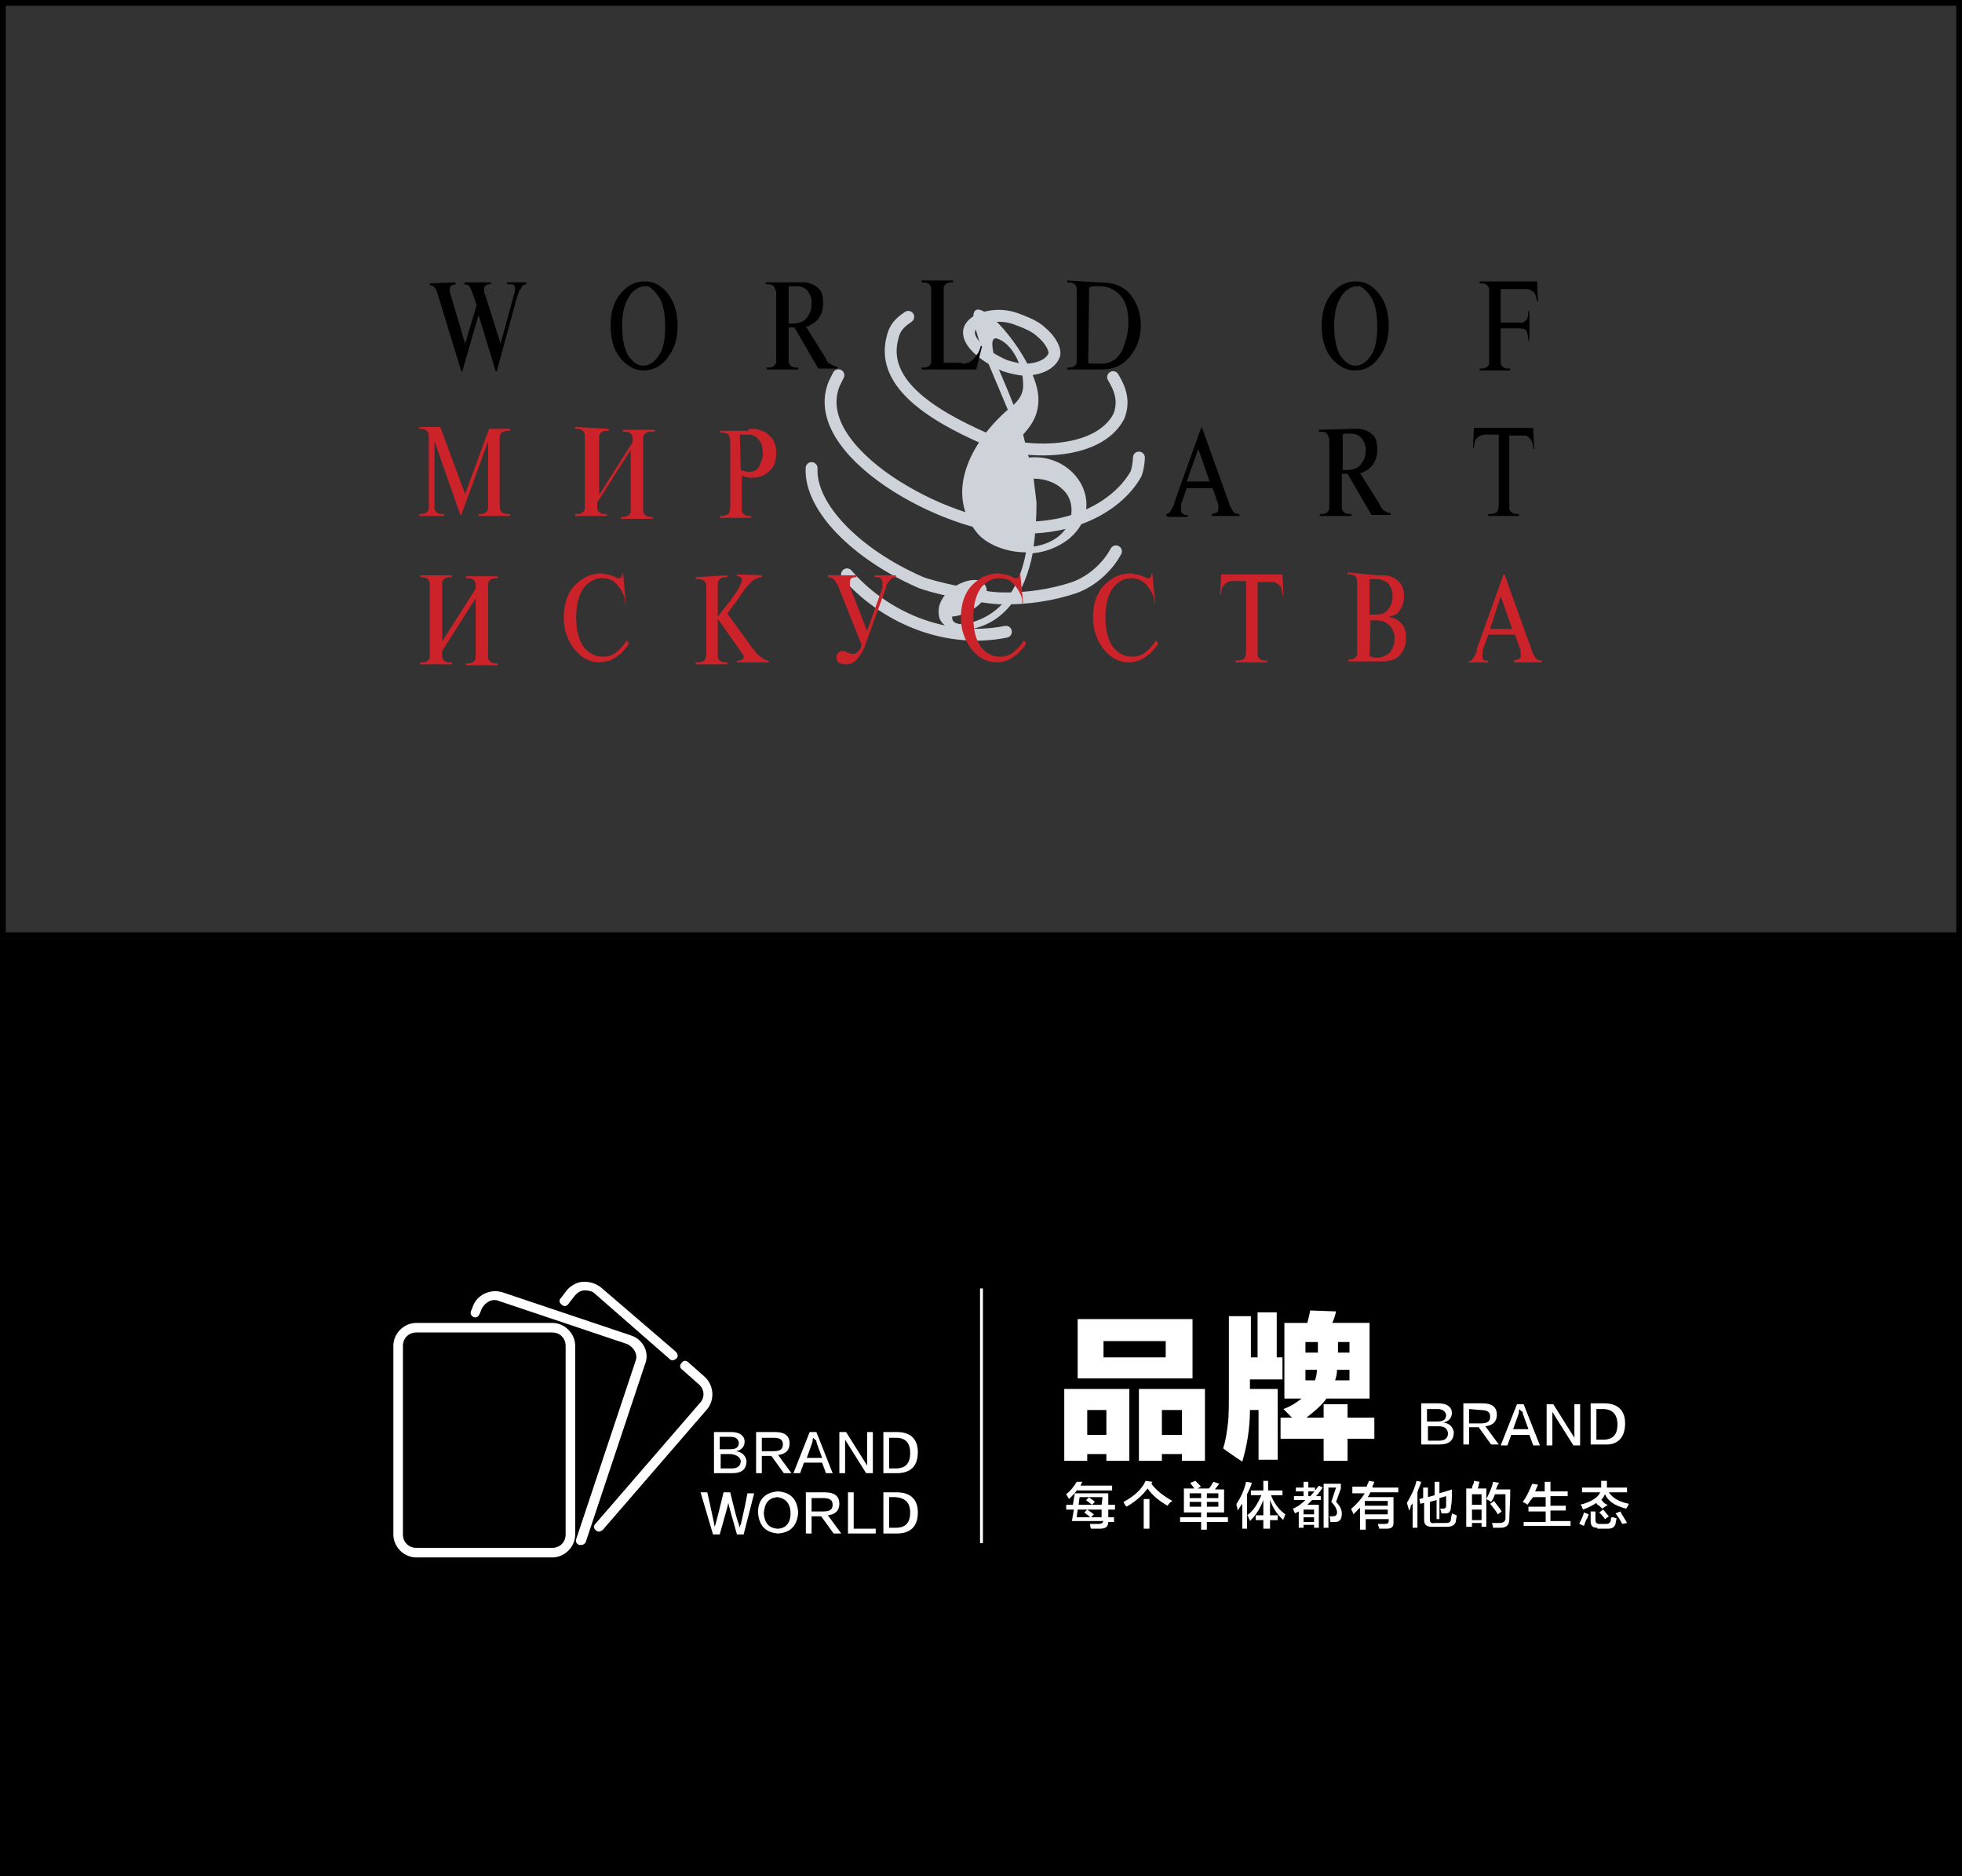 <?xml version="1.0" encoding="utf-8"?>
<!-- Generator: Adobe Illustrator 19.0.0, SVG Export Plug-In . SVG Version: 6.00 Build 0)  -->
<svg version="1.1" id="图层_1" xmlns="http://www.w3.org/2000/svg" xmlns:xlink="http://www.w3.org/1999/xlink" x="0px" y="0px"
	 width="205px" height="196px" viewBox="-147 153 205 196" style="enable-background:new -147 153 205 196;" xml:space="preserve">
<rect x="-147" y="153" width="205" height="196" fill="#333333" stroke="none"/>
<style type="text/css">
	.st0{fill:#FFFFFF;}
	.st1{fill:none;stroke:#CED2D9;stroke-width:1.242;stroke-linecap:round;stroke-linejoin:round;stroke-miterlimit:2.613;}
	.st2{fill:#CED2D9;}
	.st3{fill:#CC2229;}
</style>
<path id="XMLID_116_" d="M57.4,153h-203.8h-0.6v0.6v96.8v0.6h0.6H57.4H58v-0.6v-96.8V153H57.4z M57.4,250.4h-203.8v-96.8H57.4
	L57.4,250.4L57.4,250.4z"/>
<rect id="XMLID_109_" x="-147" y="251" width="205" height="98"/>
<g id="XMLID_180_">
	<g id="XMLID_1610_">
		<g id="XMLID_247_">
			<path id="XMLID_259_" class="st0" d="M-70.5,306.9h-1.9v-4.3h1.8c0.9,0,1.4,0.4,1.4,1c0,0.5-0.3,0.9-0.9,1l0,0
				c0.7,0.1,1,0.5,1.1,1C-69,306.5-69.5,306.9-70.5,306.9z M-70.7,303.1h-1.1v1.3h1.1c0.6,0,0.9-0.2,0.9-0.7
				C-69.9,303.3-70.1,303.1-70.7,303.1z M-70.6,304.9h-1.1v1.5h1.2c0.6,0,0.9-0.3,0.9-0.8C-69.7,305.2-70,305-70.6,304.9z"/>
			<path id="XMLID_256_" class="st0" d="M-64.3,306.9h-0.8l-1.3-1.8h-1v1.8H-68v-4.3h2c1,0,1.5,0.4,1.5,1.2c0,0.7-0.4,1.1-1.2,1.2
				L-64.3,306.9z M-67.4,303.1v1.5h1.2c0.7,0,1-0.2,1-0.7s-0.3-0.7-1-0.7h-1.2V303.1z"/>
			<path id="XMLID_253_" class="st0" d="M-61.7,302.6l1.7,4.3h-0.7l-0.4-1.1H-63l-0.4,1.1h-0.7l1.7-4.3H-61.7z M-62,303.2L-62,303.2
				c-0.1,0.1-0.1,0.2-0.1,0.4c0,0-0.2,0.6-0.6,1.7h1.6c-0.4-1.1-0.6-1.6-0.6-1.7c0,0,0,0,0-0.1C-62,303.3-62,303.2-62,303.2z"/>
			<path id="XMLID_251_" class="st0" d="M-59.4,302.6h0.8l2.2,3.5l0,0v-3.5h0.6v4.3h-0.7l-2.2-3.5v3.5h-0.6v-4.3H-59.4z"/>
			<path id="XMLID_248_" class="st0" d="M-53.3,306.9h-1.4v-4.3h1.4c1.4,0,2.2,0.7,2.2,2.1C-51.1,306.2-51.9,306.9-53.3,306.9z
				 M-53.4,303.2h-0.7v3.2h0.7c1,0,1.5-0.5,1.5-1.6C-51.9,303.7-52.4,303.2-53.4,303.2z"/>
		</g>
	</g>
	<g id="XMLID_1609_">
		<path id="XMLID_82_" class="st0" d="M-73.8,308.9h0.7c0.4,1.7,0.6,2.8,0.7,3.2c0,0,0,0.2,0.1,0.4l0,0c0-0.2,0.1-0.3,0.1-0.4
			c0.1-0.4,0.4-1.5,0.8-3.2h0.7c0.5,2.1,0.8,3.2,0.9,3.3c0,0.1,0,0.2,0.1,0.4l0,0c0-0.2,0-0.3,0.1-0.3c0-0.1,0.3-1.2,0.7-3.3h0.7
			l-1.1,4.3H-70c-0.6-2.1-0.9-3.2-0.9-3.3c0,0,0-0.1,0-0.3l0,0c0,0.1,0,0.2,0,0.3c0,0.1-0.3,1.2-0.9,3.3h-0.7L-73.8,308.9z"/>
		<path id="XMLID_84_" class="st0" d="M-65.7,308.8c1.3,0.1,2,0.8,2.1,2.2c-0.1,1.4-0.8,2.1-2.1,2.2c-1.3-0.1-2-0.8-2.1-2.2
			C-67.8,309.7-67.1,308.9-65.7,308.8z M-65.8,312.7c0.9,0,1.4-0.6,1.4-1.6s-0.5-1.6-1.4-1.7c-0.9,0.1-1.3,0.6-1.4,1.7
			C-67.1,312.1-66.7,312.6-65.8,312.7z"/>
		<path id="XMLID_87_" class="st0" d="M-59.1,313.2h-0.8l-1.3-1.8h-1v1.8h-0.6v-4.3h2c1,0,1.5,0.4,1.5,1.2c0,0.7-0.4,1.1-1.2,1.2
			L-59.1,313.2z M-62.2,309.4v1.5h1.2c0.7,0,1-0.2,1-0.7s-0.3-0.7-1-0.7h-1.2V309.4z"/>
		<path id="XMLID_90_" class="st0" d="M-55.5,313.2h-2.9v-4.3h0.6v3.8h2.3V313.2z"/>
		<path id="XMLID_92_" class="st0" d="M-53.3,313.2h-1.4v-4.3h1.4c1.4,0,2.2,0.7,2.2,2.1C-51.1,312.5-51.9,313.2-53.3,313.2z
			 M-53.4,309.4h-0.7v3.2h0.7c1,0,1.5-0.5,1.5-1.6C-51.9,310-52.4,309.5-53.4,309.4z"/>
	</g>
	<rect id="XMLID_1608_" x="-44.6" y="287.6" class="st0" width="0.3" height="26.6"/>
	<g id="XMLID_1607_">
		<path id="XMLID_35_" class="st0" d="M-35.6,310.7v-0.5h0.7l0.2-1.2h3.5c0,0.1,0,0.2,0,0.4c0,0.4,0,0.7,0,0.8h0.7v0.5h-0.7
			c0,0.3,0,0.6,0,0.8h0.6v0.5h-0.6c0,0.5-0.3,0.7-0.9,0.7H-33c-0.1-0.2-0.1-0.4-0.1-0.5c0.1,0,0.4,0,0.9,0c0.3,0,0.4-0.1,0.5-0.3
			H-35l0.2-1.2H-35.6z M-35.3,309.6c-0.1-0.2-0.2-0.3-0.3-0.5c0.5-0.4,0.8-0.8,1.1-1.3h0.6c-0.1,0.1-0.1,0.2-0.2,0.4h3.3v0.5h-3.7
			C-34.6,308.9-34.9,309.2-35.3,309.6z M-33.1,311.5l-0.1-0.1c-0.1-0.1-0.3-0.2-0.5-0.4l0.3-0.3h-1l-0.1,0.8H-33.1z M-34.2,309.4
			l-0.1,0.8h1.4c-0.1-0.1-0.3-0.2-0.5-0.4c-0.1,0-0.1-0.1-0.1-0.1l0.3-0.3H-34.2z M-31.9,311.5v-0.8h-1.5l0.7,0.5l-0.3,0.3H-31.9z
			 M-31.8,309.4h-1.5c0.2,0.1,0.5,0.3,0.7,0.5l-0.3,0.3h1L-31.8,309.4z"/>
		<path id="XMLID_44_" class="st0" d="M-25,310.3c-0.9-0.5-1.6-1.1-2.1-1.8c-0.5,0.7-1.3,1.4-2.2,1.9c0,0,0-0.1-0.1-0.1
			c-0.1-0.2-0.2-0.3-0.2-0.4c1.1-0.6,1.9-1.3,2.3-2.2l0.7,0.1c0,0.1-0.1,0.2-0.1,0.2c0.5,0.7,1.3,1.3,2.2,1.8
			C-24.7,309.9-24.9,310.1-25,310.3z M-27.5,312.7v-3.1h0.6v3.1H-27.5z"/>
		<path id="XMLID_47_" class="st0" d="M-23.3,310.9v-2.4h1.1c-0.1-0.1-0.2-0.3-0.4-0.5c0,0,0,0,0-0.1l0.5-0.2
			c0.1,0.1,0.3,0.3,0.5,0.5c0,0.1,0.1,0.1,0.1,0.1l-0.4,0.2h1.2c0.1-0.1,0.2-0.2,0.3-0.4c0.1-0.2,0.2-0.3,0.2-0.3l0.6,0.2
			c-0.1,0.1-0.2,0.3-0.4,0.5c0,0.1-0.1,0.1-0.1,0.1h1v2.4h-1.8v0.5h2.2v0.5h-2.2v0.8h-0.6V312h-2.2v-0.5h2.2V311h-1.8V310.9z
			 M-22.7,309v0.5h1.2V309H-22.7z M-22.7,309.9v0.5h1.2v-0.5H-22.7z M-19.7,309h-1.2v0.5h1.2V309z M-20.9,309.9v0.5h1.2v-0.5H-20.9z
			"/>
		<path id="XMLID_53_" class="st0" d="M-17.2,312.7v-2.6c-0.2,0.2-0.3,0.5-0.5,0.7c0-0.1,0-0.3-0.1-0.5c0-0.1,0-0.2,0-0.2
			c0.4-0.6,0.8-1.4,1-2.3l0.6,0.1c-0.1,0.4-0.3,0.8-0.5,1.2v3.6H-17.2z M-16.3,309.2v-0.5h1.3v-1h0.5v1h1.5v0.5h-1.2
			c0.3,0.8,0.8,1.5,1.5,2c0,0.1-0.1,0.1-0.1,0.3c-0.1,0.1-0.1,0.2-0.1,0.3c-0.7-0.6-1.1-1.3-1.4-2.1v1.6h0.8v0.5h-0.8v0.9H-15v-0.9
			h-0.8v-0.5h0.8v-1.6c-0.3,0.8-0.7,1.5-1.4,2.2c0-0.1-0.1-0.2-0.2-0.5c0-0.1-0.1-0.1-0.1-0.1c0.7-0.5,1.1-1.2,1.5-2.1L-16.3,309.2
			L-16.3,309.2z"/>
		<path id="XMLID_56_" class="st0" d="M-11.6,308.8v-0.4h0.8v-0.6h0.5v0.6h0.7v0.4h-0.7v0.5h0.2c0.3-0.3,0.6-0.7,0.9-1.1l0.4,0.2
			c-0.2,0.3-0.4,0.6-0.7,0.9H-9v0.4h-0.9c-0.2,0.2-0.3,0.3-0.5,0.5h1.2v2.4h-0.5v-0.3h-1.1v0.3h-0.5v-1.7l-0.4,0.2
			c0,0,0-0.1-0.1-0.2c0-0.1-0.1-0.2-0.1-0.3c0.5-0.2,0.9-0.5,1.3-0.9h-1.2v-0.4h1v-0.5H-11.6L-11.6,308.8z M-10.8,310.7v0.5h1.1
			v-0.5H-10.8z M-10.8,311.5v0.5h1.1v-0.5H-10.8z M-8.7,312.7V308h1.8v0.5l-0.5,1.4c0.4,0.4,0.6,0.8,0.6,1.2c0,0.6-0.2,0.9-0.7,0.9
			c-0.2,0-0.3,0-0.5,0c0-0.2,0-0.4-0.1-0.6c0.1,0,0.2,0,0.4,0s0.4-0.1,0.4-0.4c0-0.3-0.2-0.7-0.6-1.1l0.5-1.5h-0.8v4.2h-0.5V312.7z"
			/>
		<path id="XMLID_61_" class="st0" d="M-5.7,308.8v-0.5h1.5c0-0.1,0.1-0.2,0.1-0.3c0.1-0.1,0.1-0.2,0.1-0.3l0.6,0.1
			c0,0.1-0.1,0.1-0.1,0.3c-0.1,0.1-0.1,0.2-0.1,0.3h2.7v0.5h-2.9c0,0-0.1,0.1-0.1,0.2c-0.1,0.1-0.1,0.2-0.2,0.3h2.7v2.7
			c0,0.4-0.2,0.6-0.7,0.6c-0.2,0-0.5,0-0.8,0c0-0.1,0-0.2-0.1-0.3c0-0.1,0-0.1,0-0.2c0.2,0,0.5,0,0.7,0c0.3,0,0.4-0.1,0.4-0.3v-0.2
			h-2.4v1.1h-0.6v-2.3c-0.2,0.2-0.5,0.5-0.7,0.7c0-0.1-0.1-0.3-0.2-0.5v-0.1c0.6-0.5,1.1-1.1,1.4-1.6h-1.3V308.8z M-4.4,309.8v0.5
			H-2v-0.5H-4.4z M-4.4,310.7v0.5H-2v-0.5H-4.4z"/>
		<path id="XMLID_65_" class="st0" d="M0.2,310.8c0-0.1,0-0.2-0.1-0.4c0-0.2-0.1-0.3-0.1-0.4c0.4-0.7,0.8-1.4,1-2.3l0.5,0.1
			c-0.1,0.4-0.3,0.7-0.4,1.1v3.7H0.6V310c0,0.1-0.1,0.2-0.2,0.3C0.4,310.6,0.3,310.7,0.2,310.8z M3.1,311.7v-2l-0.7,0.2v1.8
			c0,0.3,0.1,0.5,0.5,0.4h1.2c0.3,0,0.5-0.1,0.5-0.4c0-0.2,0.1-0.4,0.1-0.6c0.2,0.1,0.3,0.1,0.5,0.2c0,0.3-0.1,0.5-0.1,0.7
			c-0.1,0.3-0.4,0.5-0.9,0.5H2.6c-0.5,0-0.8-0.2-0.8-0.7V310l-0.4,0.1l-0.1-0.5l0.4-0.1v-1.1h0.5v1l0.7-0.2v-1.4h0.5v1.2l1.3-0.4
			c0,0.9,0,1.4-0.1,1.8c0,0.5-0.2,0.7-0.5,0.7c-0.1,0-0.3,0-0.5,0c0-0.1,0-0.2-0.1-0.4c0-0.1,0-0.1,0-0.1c0.1,0,0.2,0,0.3,0
			c0.2,0,0.3-0.1,0.3-0.3c0-0.2,0-0.6,0-1l-0.7,0.2v2.2H3.1z"/>
		<path id="XMLID_68_" class="st0" d="M6.2,312.6v-4.1h0.6c0-0.2,0.1-0.4,0.2-0.6c0-0.1,0-0.1,0-0.2l0.6,0.1
			c-0.1,0.2-0.1,0.5-0.2,0.7h0.9v4H7.8v-0.4h-1v0.4H6.2V312.6z M6.8,309.1v1.1h1v-1.1H6.8z M6.8,310.7v1.1h1v-1.1H6.8z M9,312.6
			c0-0.2-0.1-0.4-0.1-0.5c0.1,0,0.2,0,0.4,0s0.3,0,0.4,0c0.4,0,0.6-0.2,0.6-0.5c0-0.2,0-0.7,0-1.4c0-0.5,0-0.9,0-1.1H9.2
			c-0.1,0.3-0.2,0.5-0.4,0.8c0,0-0.1,0-0.1-0.1c-0.1,0-0.2-0.1-0.4-0.2c0.3-0.6,0.6-1.2,0.7-1.8l0.6,0.1c0,0.1,0,0.1-0.1,0.2
			c-0.1,0.2-0.1,0.3-0.2,0.5h1.5c0,1.5-0.1,2.5-0.1,3.1s-0.3,0.9-0.9,0.9C9.7,312.6,9.4,312.6,9,312.6z M9.5,311.2
			c-0.2-0.4-0.5-0.7-0.8-1.1l0.4-0.3c0.2,0.3,0.5,0.6,0.8,1.1L9.5,311.2z"/>
		<path id="XMLID_74_" class="st0" d="M12.6,310.2c-0.1-0.1-0.3-0.2-0.5-0.3c0.4-0.5,0.7-1.2,1-1.9l0.6,0.1
			c-0.1,0.2-0.2,0.5-0.3,0.7h1v-1H15v1h1.8v0.5H15v1h1.6v0.5H15v1.1h2.1v0.5h-4.9V312h2.3v-1.1h-1.8v-0.5h1.8v-1h-1.3
			C13,309.6,12.8,309.9,12.6,310.2z"/>
		<path id="XMLID_76_" class="st0" d="M20.4,310.6c-0.1-0.1-0.2-0.2-0.3-0.3c-0.2-0.1-0.3-0.2-0.3-0.3c-0.3,0.2-0.8,0.5-1.4,0.7
			c0-0.1-0.1-0.1-0.1-0.3c-0.1-0.1-0.1-0.2-0.2-0.2c1.2-0.3,1.9-0.8,2.1-1.3h-1.9v-0.5h2c0-0.2,0-0.4,0-0.7h0.6c0,0.3,0,0.5,0,0.7
			H23v0.5h-1.9c0.4,0.6,1.1,1,2.1,1.2c-0.1,0.2-0.2,0.4-0.3,0.5c-1.2-0.3-1.9-0.8-2.2-1.5c-0.1,0.2-0.2,0.4-0.4,0.6
			c0.1,0,0.1,0.1,0.2,0.2c0.2,0.2,0.4,0.3,0.5,0.3L20.4,310.6z M18.5,312.4C18.4,312.3,18.4,312.3,18.5,312.4
			c-0.3-0.1-0.4-0.2-0.5-0.2c0.2-0.4,0.4-0.8,0.5-1.2l0.5,0.2c0,0.1-0.1,0.1-0.1,0.3C18.7,311.8,18.6,312.1,18.5,312.4z M19.9,312.6
			c-0.5,0-0.7-0.2-0.7-0.7v-1h0.5v0.9c0,0.2,0.1,0.4,0.4,0.4h0.7c0.3,0,0.4-0.1,0.5-0.3c0-0.2,0-0.3,0.1-0.4h0.1
			c0.1,0,0.3,0.1,0.4,0.1c0,0.2-0.1,0.4-0.1,0.6c-0.1,0.3-0.3,0.5-0.8,0.5h-1.1V312.6z M20.7,311.7c-0.2-0.3-0.4-0.5-0.6-0.7
			l0.4-0.3c0.2,0.2,0.4,0.5,0.6,0.7L20.7,311.7z M22.5,312.2c-0.2-0.4-0.4-0.7-0.7-1.1l0.5-0.2c0.2,0.4,0.5,0.8,0.7,1.2L22.5,312.2z
			"/>
	</g>
	<g id="XMLID_1606_">
		<path id="XMLID_20_" class="st0" d="M3.4,303.9H1.5v-4.3h1.8c0.9,0,1.4,0.4,1.4,1c0,0.5-0.3,0.9-0.9,1l0,0c0.7,0.1,1,0.5,1.1,1
			C4.9,303.5,4.4,303.9,3.4,303.9z M3.2,300.2H2.1v1.3h1.1c0.6,0,0.9-0.2,0.9-0.7C4,300.4,3.7,300.2,3.2,300.2z M3.3,302H2.2v1.5
			h1.2c0.6,0,0.9-0.3,0.9-0.8C4.2,302.2,3.9,302,3.3,302z"/>
		<path id="XMLID_24_" class="st0" d="M9.6,303.9H8.8l-1.3-1.8h-1v1.8H5.9v-4.3h2c1,0,1.5,0.4,1.5,1.2c0,0.7-0.4,1.1-1.2,1.2
			L9.6,303.9z M6.5,300.2v1.5h1.2c0.7,0,1-0.2,1-0.7s-0.3-0.7-1-0.7L6.5,300.2L6.5,300.2z"/>
		<path id="XMLID_27_" class="st0" d="M12.2,299.7l1.7,4.3h-0.7l-0.4-1.1h-1.9l-0.4,1.1H9.8l1.7-4.3H12.2z M11.8,300.2L11.8,300.2
			c-0.1,0.1-0.1,0.2-0.1,0.4c0,0-0.2,0.6-0.6,1.7h1.6c-0.4-1.1-0.6-1.6-0.6-1.7c0,0,0,0,0-0.1C11.9,300.4,11.8,300.3,11.8,300.2z"/>
		<path id="XMLID_30_" class="st0" d="M14.5,299.7h0.8l2.2,3.5l0,0v-3.5h0.6v4.3h-0.7l-2.2-3.5v3.5h-0.6v-4.3H14.5z"/>
		<path id="XMLID_32_" class="st0" d="M20.6,303.9h-1.4v-4.3h1.4c1.4,0,2.2,0.7,2.2,2.1C22.8,303.2,22,304,20.6,303.9z M20.5,300.2
			h-0.7v3.2h0.7c1,0,1.5-0.5,1.5-1.6C22,300.8,21.5,300.2,20.5,300.2z"/>
	</g>
	<g id="XMLID_1605_">
		<path id="XMLID_2_" class="st0" d="M-35.8,305.6v-7.5h6.8v7.5h-2.4v-0.7h-2v0.7H-35.8z M-34.4,290.8h12v6.2h-12V290.8z
			 M-33.4,300.3v2.6h2v-2.6H-33.4z M-31.7,294.8h6.5v-1.7h-6.5V294.8z M-28,305.6v-7.5h6.9v7.5h-2.4v-0.7h-2.1v0.7H-28z
			 M-25.6,300.3v2.6h2.1v-2.6H-25.6z"/>
		<path id="XMLID_9_" class="st0" d="M-13.1,297.1h-3.3v1h2.9v7.4h-2v-5.2h-0.9c0,1.9-0.3,3.7-0.8,5.4c-0.1-0.1-0.3-0.2-0.6-0.4
			c-0.4-0.3-0.9-0.6-1.4-1c0.3-0.9,0.4-1.8,0.5-2.6c0.1-0.7,0.1-2,0.1-3.7v-7.5h2.3v4.3h0.7v-4.7h2v4.7h0.6v2.3H-13.1z M-13.2,303.3
			v-2.2h1.2c-0.3-0.3-0.5-0.5-0.9-0.9c0.8-0.3,1.4-0.7,1.9-1.1h-1.8v-7.9h2.4c0.1-0.4,0.2-0.8,0.3-1.3l2.7,0.1
			c-0.1,0.4-0.2,0.8-0.4,1.2h3.9v7.9h-4.5c-0.5,0.7-1.2,1.3-2.1,2h1.8v-1.4h2.5v1.4h2.8v2.2h-2.8v2.3h-2.5v-2.3H-13.2z M-10.6,293.2
			v1.1h1.3v-1.1H-10.6z M-9.6,297.2c0.1-0.3,0.2-0.7,0.2-1.1h-1.2v1.1H-9.6z M-6,297.2v-1.1h-1.3c0,0.4-0.1,0.8-0.2,1.1H-6z
			 M-6,293.2h-1.2v1.1H-6V293.2z"/>
	</g>
	<g id="XMLID_1823_">
		<g id="XMLID_1765_">
			<g id="XMLID_1766_">
				<path id="XMLID_1708_" class="st0" d="M-73.4,296.8l-1.7-1.5c-0.2-0.2-0.5-0.2-0.7,0.1c-0.2,0.2-0.2,0.5,0.1,0.7l1.7,1.5
					c0.6,0.5,0.7,1.4,0.1,2l-10.9,12.6c-0.2,0.2-0.2,0.5,0.1,0.7c0.1,0.1,0.2,0.1,0.3,0.1c0.1,0,0.3-0.1,0.4-0.2l10.9-12.6
					C-72.3,299.2-72.4,297.7-73.4,296.8z"/>
			</g>
		</g>
		<g id="XMLID_1762_">
			<g id="XMLID_1763_">
				<path id="XMLID_1707_" class="st0" d="M-76.4,294.2l-7.8-6.7c-0.5-0.4-1.1-0.6-1.8-0.6c-0.6,0-1.2,0.3-1.7,0.8l-0.7,0.9
					c-0.2,0.2-0.2,0.5,0.1,0.7c0.2,0.2,0.5,0.2,0.7-0.1l0.7-0.9c0.3-0.3,0.6-0.5,1-0.5s0.8,0.1,1,0.3l7.9,6.9
					c0.1,0.1,0.2,0.1,0.3,0.1c0.1,0,0.3-0.1,0.4-0.2C-76.1,294.7-76.2,294.4-76.4,294.2z"/>
			</g>
		</g>
		<g id="XMLID_1759_">
			<g id="XMLID_1760_">
				<path id="XMLID_1706_" class="st0" d="M-81.1,292.5l-13.4-4.5c-1.3-0.4-2.7,0.3-3.1,1.5l-0.2,0.5c-0.1,0.3,0.1,0.5,0.3,0.6
					c0.3,0.1,0.5-0.1,0.6-0.3l0.2-0.5c0.3-0.7,1.1-1.2,1.8-0.9l13.4,4.5c0.7,0.3,1.2,1.1,0.9,1.8l-6.2,18.6
					c-0.1,0.3,0.1,0.5,0.3,0.6c0.1,0,0.1,0,0.2,0c0.2,0,0.4-0.1,0.5-0.3l6.2-18.6C-79.1,294.3-79.8,292.9-81.1,292.5z"/>
			</g>
		</g>
		<g id="XMLID_1754_">
			<g id="XMLID_1755_">
				<path id="XMLID_1756_" class="st0" d="M-89.3,291.2h-14.2c-1.3,0-2.4,1.1-2.4,2.4v19.7c0,1.3,1.1,2.4,2.4,2.4h14.2
					c1.3,0,2.4-1.1,2.4-2.4v-19.7C-86.9,292.3-88,291.2-89.3,291.2z M-87.9,313.3c0,0.8-0.6,1.4-1.4,1.4h-14.2
					c-0.8,0-1.4-0.6-1.4-1.4v-19.7c0-0.8,0.6-1.4,1.4-1.4h14.2c0.8,0,1.4,0.6,1.4,1.4L-87.9,313.3L-87.9,313.3z"/>
			</g>
		</g>
	</g>
</g>
<g id="XMLID_1_">
</g>
<g id="XMLID_12_">
</g>
<g id="XMLID_15_">
</g>
<g id="XMLID_111_">
</g>
<g id="XMLID_112_">
</g>
<g id="XMLID_113_">
</g>
<g>
	<path class="st1" d="M-40.3,191.6c1.7,0.1,3-0.5,3.4-1.4c0.3-0.5-0.3-1.7-1.3-2.5c-0.6-0.6-1.6-1-2.4-1.3c-2.1-0.9-4.7-0.2-5.1,1
		c-0.4,1.2,1.4,2.8,3.7,3.8C-41.7,191.3-41,191.5-40.3,191.6z M-52.1,186.1c-0.4,0.3-1.3,0.8-1.6,2c-1.4,4.7,3.6,8.1,9.8,10.8
		c3.8,1.6,11.6,1.8,13.8-2.4c0.6-1.5,0.2-2.8-0.6-4.1 M-59.4,192.2c-0.1,0.2-0.4,0.8-0.4,0.8c-3.1,7.2,11.9,15.2,19,15.1
		c6.2,0.3,10.7-2.4,12.5-5.6c0.1-0.2,0.3-1.1,0.3-1.7 M-62.2,201.9c-0.2,4.1,4.7,9,11.3,11.9c1.1,0.5,6,1.6,8.3,1.7
		c3,0.1,5.7-0.4,7.8-1.1c2-0.7,3.6-2.3,4.4-3.8 M-58.5,213c3.7,4.3,10.1,7.3,16.6,6"/>
	<path class="st2" d="M-41.1,195.3c-0.6-1.6-1.3-3.1-1.9-4.6c-0.7-2.6-0.1-2.5,0.5-2.2c1.1,0.5,2.5,2.5,2.4,5
		C-40.2,194.4-40.7,194.9-41.1,195.3L-41.1,195.3z M-39,210.1c0.2-1.5,0.3-3,0.3-4.6c-0.1-0.8-0.2-1.7-0.3-2.5c1.3,0,2.4,0.5,3,1.1
		C-34.3,205.5-34.6,209.4-39,210.1z M-39.8,210.1c0.2-1.4,0.3-3,0.2-4.7c-0.1-0.8-0.2-1.6-0.3-2.4c-1.7,0.3-2.2,1.3-2,2.5
		c0,0,0.2,0.5,0.8,0.9c0.1,0,0.1,0.4-0.1,0.4c-0.9,0-1.6-0.8-1.6-0.8c-1.1-1.7,0-4.1,2.4-5c-0.2-0.7-0.4-1.4-0.5-2.1
		c-3.1,2.1-5.1,6.3-3.1,9.5C-43.4,209-42.3,210.1-39.8,210.1L-39.8,210.1z M-46,218.8c3.9-0.5,6.1-3.8,6.9-8c2-0.2,3.3-1.1,3.9-1.6
		c3.9-3.4,0.6-8.9-4.3-8.4c-0.2-0.8-0.4-1.6-0.6-2.4c0.8-0.9,1.6-1.9,1.6-3.7c0-4.1-6.8-11.8-6.8-8.6c0,0.2,0.4,2.5,1.5,4.7
		c0.7,1.7,1.4,3.3,2.1,5c-3.9,3.4-6.7,8.8-3.1,13c0.9,1,2.8,1.9,5,1.9c-0.7,3.8-2.6,6.6-6,7.4c-0.2,0-0.5,0.1-0.7,0.1
		c-0.7,0-1.1-0.3-1-0.8c1.1,0,3.6-1.2,3.6-2.7c0-0.6-0.5-1-1-1.1c-1.7-0.2-4.7,1.7-3.9,4.1c0.4,0.7,0.9,1,1.7,1.1
		C-46.8,218.8-46.4,218.8-46,218.8L-46,218.8z"/>
	<path class="st3" d="M-98.4,204.6l2.5-6.8h2.2v0.2h-0.2c-0.3,0-0.5,0.1-0.7,0.2c-0.1,0.1-0.2,0.4-0.2,0.7v6.9
		c0,0.3,0.1,0.6,0.2,0.7c0.1,0.1,0.4,0.2,0.7,0.2h0.2v0.2H-97v-0.2h0.2c0.3,0,0.5-0.1,0.6-0.2c0.1-0.1,0.2-0.3,0.2-0.4
		c0-0.1,0-0.1,0-0.2c0-0.1,0-0.1,0-0.2v-6.6l-2.8,7.7h-0.1l-2.7-7.7v6.6c0,0,0,0.1,0,0.2c0,0.1,0,0.1,0,0.2c0,0.1,0.1,0.3,0.2,0.4
		c0.1,0.1,0.3,0.2,0.6,0.2h0.2v0.2h-2.6v-0.2h0.2c0.3,0,0.5-0.1,0.6-0.2c0.1-0.1,0.2-0.2,0.2-0.4c0-0.1,0-0.1,0-0.2s0-0.1,0-0.2
		v-6.9c0,0,0-0.1,0-0.2c0-0.1,0-0.1,0-0.2c0-0.1-0.1-0.3-0.2-0.4c-0.1-0.1-0.3-0.2-0.6-0.2h-0.2v-0.2h2.2L-98.4,204.6L-98.4,204.6z
		 M-83.4,197.8v0.2h-0.2c-0.3,0-0.5,0.1-0.6,0.2c-0.1,0.1-0.2,0.2-0.2,0.4c0,0.1,0,0.1,0,0.2c0,0.1,0,0.1,0,0.2v5.7l3.5-5.5v-0.1
		c0,0,0-0.1,0-0.2c0-0.1,0-0.1,0-0.2c0-0.1-0.1-0.3-0.2-0.4c-0.1-0.1-0.3-0.2-0.6-0.2h-0.2v-0.2h3.3v0.2H-79c-0.3,0-0.5,0.1-0.6,0.2
		c-0.1,0.1-0.2,0.2-0.2,0.4c0,0.1,0,0.1,0,0.2c0,0.1,0,0.1,0,0.2v6.9c0,0,0,0.1,0,0.2c0,0.1,0,0.1,0,0.2c0,0.1,0.1,0.3,0.2,0.4
		c0.1,0.1,0.3,0.2,0.6,0.2h0.2v0.2h-3.3v-0.2h0.2c0.3,0,0.5-0.1,0.6-0.2c0.1-0.1,0.2-0.2,0.2-0.4c0-0.1,0-0.1,0-0.2
		c0-0.1,0-0.1,0-0.2V200l-3.5,5.5v0.2c0,0,0,0.1,0,0.2c0,0.1,0,0.1,0,0.2c0,0.1,0.1,0.3,0.2,0.4c0.1,0.1,0.3,0.2,0.6,0.2h0.2v0.2
		h-3.3v-0.2h0.2c0.3,0,0.5-0.1,0.6-0.2c0.1-0.1,0.2-0.2,0.2-0.4c0-0.1,0-0.1,0-0.2c0-0.1,0-0.1,0-0.2v-6.9c0,0,0-0.1,0-0.2
		c0-0.1,0-0.1,0-0.2c0-0.1-0.1-0.3-0.2-0.4c-0.1-0.1-0.3-0.2-0.6-0.2h-0.2v-0.2L-83.4,197.8L-83.4,197.8L-83.4,197.8z M-68.8,197.8
		L-68.8,197.8c0.2,0,0.3,0,0.6,0c0.3,0,0.5,0.1,0.8,0.2c0.4,0.1,0.7,0.4,1,0.7c0.3,0.3,0.5,0.9,0.5,1.6c0,0.8-0.2,1.5-0.7,1.9
		c-0.5,0.5-1.1,0.7-1.8,0.7c-0.1,0-0.2,0-0.4,0c-0.2-0.1-0.5-0.1-0.7-0.2v3.2c0,0,0,0.1,0,0.2c0,0.1,0,0.1,0,0.2
		c0,0.1,0.1,0.3,0.2,0.4c0.1,0.1,0.3,0.2,0.6,0.2h0.2v0.2h-3.3v-0.2h0.2c0.3,0,0.5-0.1,0.7-0.2c0.1-0.1,0.2-0.4,0.2-0.7v-6.9
		c0-0.3-0.1-0.6-0.2-0.7c-0.1-0.1-0.4-0.2-0.7-0.2h-0.2v-0.2H-68.8L-68.8,197.8z M-69.6,202.1c0.1,0,0.2,0.1,0.3,0.1
		c0.1,0,0.2,0,0.3,0.1c0,0,0.1,0,0.1,0c0,0,0.1,0,0.1,0c0.4,0,0.7-0.1,0.9-0.3c0.2-0.2,0.3-0.4,0.4-0.7c0.1-0.2,0.1-0.4,0.2-0.6
		c0-0.2,0-0.3,0-0.3c0-0.6-0.1-1-0.3-1.3s-0.4-0.5-0.7-0.6c-0.1-0.1-0.3-0.1-0.4-0.1c-0.1,0-0.2,0-0.3,0h-0.3l-0.2,0
		c-0.1,0-0.1,0-0.2,0L-69.6,202.1L-69.6,202.1L-69.6,202.1z M-99.8,213.1v0.2h-0.2c-0.3,0-0.5,0.1-0.6,0.2c-0.1,0.1-0.2,0.2-0.2,0.4
		c0,0.1,0,0.1,0,0.2c0,0.1,0,0.1,0,0.2v5.7l3.5-5.5v-0.1c0,0,0-0.1,0-0.2c0-0.1,0-0.1,0-0.2c0-0.1-0.1-0.3-0.2-0.4
		c-0.1-0.1-0.3-0.2-0.6-0.2h-0.2v-0.2h3.3v0.2h-0.2c-0.3,0-0.5,0.1-0.6,0.2c-0.1,0.1-0.2,0.2-0.2,0.4c0,0.1,0,0.1,0,0.2
		c0,0.1,0,0.1,0,0.2v6.9c0,0,0,0.1,0,0.2c0,0.1,0,0.1,0,0.2c0,0.1,0.1,0.3,0.2,0.4c0.1,0.1,0.3,0.2,0.6,0.2h0.2v0.2h-3.3v-0.2h0.2
		c0.3,0,0.5-0.1,0.6-0.2c0.1-0.1,0.2-0.2,0.2-0.4c0-0.1,0-0.1,0-0.2c0-0.1,0-0.1,0-0.2v-5.8l-3.5,5.5v0.2c0,0,0,0.1,0,0.2
		c0,0.1,0,0.1,0,0.2c0,0.1,0.1,0.3,0.2,0.4s0.3,0.2,0.6,0.2h0.2v0.2h-3.3v-0.2h0.2c0.3,0,0.5-0.1,0.6-0.2c0.1-0.1,0.2-0.2,0.2-0.4
		c0-0.1,0-0.1,0-0.2c0-0.1,0-0.1,0-0.2v-6.9c0,0,0-0.1,0-0.2c0-0.1,0-0.1,0-0.2c0-0.1-0.1-0.3-0.2-0.4c-0.1-0.1-0.3-0.2-0.6-0.2
		h-0.2v-0.2H-99.8L-99.8,213.1z M-81.6,216l-0.1,0c0-0.1,0-0.1,0-0.2c0-0.1,0-0.1,0-0.2c-0.1-0.5-0.4-1-0.8-1.5s-0.9-0.7-1.6-0.7
		c-0.7,0-1.3,0.3-1.9,1c-0.5,0.7-0.8,1.7-0.8,3.1c0,1.4,0.3,2.4,0.8,3.1c0.6,0.7,1.2,1,2,1c0.4,0,0.9-0.1,1.3-0.4
		c0.4-0.3,0.8-0.7,1.2-1.3l0.2,0.3c-0.1,0.3-0.3,0.5-0.5,0.7c-0.2,0.2-0.3,0.4-0.5,0.5c-0.4,0.3-0.7,0.5-1,0.6
		c-0.3,0.1-0.6,0.1-1,0.2c-1.1,0-2-0.5-2.7-1.4c-0.7-0.9-1.1-2-1.1-3.3c0-1.4,0.4-2.6,1.2-3.4c0.8-0.8,1.7-1.2,2.7-1.2
		c0,0,0.2,0,0.5,0.1c0.3,0,0.6,0.1,1,0.3c0,0,0,0,0,0l0,0c0,0,0,0,0,0c0,0,0,0,0,0c0,0,0,0,0,0c0,0,0,0,0,0c0.1,0,0.1,0,0.2,0.1
		c0.1,0,0.1,0,0.2,0c0.1,0,0.2,0,0.2-0.1c0.1-0.1,0.1-0.2,0.1-0.4h0.1L-81.6,216L-81.6,216z M-71,213.1v0.2h-0.2
		c-0.3,0-0.5,0.1-0.6,0.2c-0.1,0.1-0.2,0.3-0.2,0.4c0,0.1,0,0.1,0,0.2c0,0.1,0,0.1,0,0.2v6.9c0,0,0,0.1,0,0.2c0,0.1,0,0.1,0,0.2
		c0,0.1,0.1,0.3,0.2,0.4c0.1,0.1,0.3,0.2,0.6,0.2h0.2v0.2h-3.3v-0.2h0.2c0.3,0,0.5-0.1,0.7-0.2c0.1-0.1,0.2-0.4,0.2-0.7v-6.9
		c0-0.3-0.1-0.6-0.2-0.7c-0.1-0.1-0.4-0.2-0.7-0.2h-0.2v-0.2L-71,213.1L-71,213.1L-71,213.1z M-67.4,213.1v0.2
		c-0.2,0-0.5,0.1-0.7,0.2c-0.2,0.1-0.4,0.3-0.6,0.5c-0.3,0.3-0.5,0.6-0.8,1c-0.3,0.5-0.6,0.9-1,1.4l-0.5,0.7l2.4,3.3
		c0.2,0.3,0.5,0.6,0.6,0.8c0.2,0.2,0.4,0.4,0.6,0.5c0.2,0.2,0.5,0.3,0.7,0.3v0.2h-3.3v-0.2c0,0,0,0,0.1,0c0,0,0,0,0.1,0h0
		c0.1,0,0.2,0,0.3-0.1c0.1,0,0.2-0.1,0.2-0.3c0-0.1,0-0.2-0.1-0.2c0-0.1-0.1-0.1-0.1-0.2c0,0,0,0,0,0c0,0,0,0,0,0c0,0,0,0,0,0
		c0,0,0,0,0,0l-2.6-3.7c0.1-0.1,0.3-0.3,0.5-0.6c0.2-0.3,0.5-0.6,0.7-0.9l0.2-0.2c0.1-0.1,0.1-0.1,0.1-0.2c0.3-0.4,0.6-0.8,0.8-1.2
		c0.2-0.4,0.3-0.6,0.3-0.8c0-0.1,0-0.2-0.1-0.3c-0.1,0-0.2-0.1-0.2-0.1c0,0-0.1,0-0.1,0h-0.1v-0.2L-67.4,213.1L-67.4,213.1
		L-67.4,213.1z M-54.8,214.4L-54.8,214.4c0-0.1,0-0.1,0-0.1c0,0,0-0.1,0-0.1c0,0,0-0.1,0-0.1c0-0.1,0-0.2,0-0.3
		c0-0.1-0.1-0.3-0.2-0.4c-0.1-0.1-0.3-0.1-0.5-0.1h-0.1v-0.2h2.2v0.2c-0.2,0-0.4,0.1-0.5,0.2c-0.1,0.1-0.3,0.3-0.4,0.5
		c-0.1,0.1-0.1,0.2-0.1,0.3l-0.1,0.3l-2.1,5.8c0,0.1-0.1,0.2-0.1,0.3c-0.1,0.1-0.1,0.2-0.2,0.4c-0.2,0.3-0.4,0.6-0.7,0.9
		c-0.3,0.3-0.6,0.4-1.1,0.4c-0.3,0-0.5-0.1-0.7-0.2c-0.1-0.1-0.2-0.3-0.2-0.4c0,0,0-0.1,0-0.1c0,0,0-0.1,0-0.1
		c0-0.2,0.1-0.3,0.2-0.4c0.1-0.1,0.2-0.2,0.4-0.2c0.1,0,0.1,0,0.2,0c0.1,0,0.1,0,0.2,0.1c0.1,0,0.1,0.1,0.2,0.1c0,0,0,0,0.1,0
		c0,0,0,0,0,0c0.1,0,0.1,0.1,0.2,0.1c0.1,0,0.1,0,0.2,0c0.1,0,0.1,0,0.2,0c0.1,0,0.1,0,0.2-0.1c0.1-0.1,0.2-0.2,0.3-0.3
		c0.1-0.1,0.2-0.3,0.2-0.6l-2.4-6c0,0,0,0,0,0l0,0c-0.1-0.3-0.3-0.5-0.4-0.7c-0.2-0.2-0.4-0.3-0.7-0.3v-0.2h3v0.2
		c-0.2,0-0.3,0-0.5,0.1c-0.1,0-0.2,0.2-0.2,0.4c0,0.1,0,0.2,0,0.3l0,0.1c0,0,0,0.1,0,0.1l1.8,4.6L-54.8,214.4L-54.8,214.4z
		 M-40.1,216l-0.1,0c0-0.1,0-0.1,0-0.2c0-0.1,0-0.1,0-0.2c-0.1-0.5-0.4-1-0.8-1.5s-0.9-0.7-1.6-0.7c-0.7,0-1.3,0.3-1.9,1
		c-0.5,0.7-0.8,1.7-0.8,3.1c0,1.4,0.3,2.4,0.8,3.1c0.6,0.7,1.2,1,2,1c0.4,0,0.9-0.1,1.3-0.4c0.4-0.3,0.8-0.7,1.2-1.3l0.2,0.3
		c-0.1,0.3-0.3,0.5-0.5,0.7c-0.2,0.2-0.3,0.4-0.5,0.5c-0.4,0.3-0.7,0.5-1,0.6c-0.3,0.1-0.7,0.2-1,0.2c-1.1,0-2-0.5-2.7-1.4
		c-0.7-0.9-1.1-2-1.1-3.3c0-1.4,0.4-2.6,1.2-3.4c0.8-0.8,1.7-1.2,2.7-1.2c0,0,0.2,0,0.5,0.1c0.3,0,0.6,0.1,1,0.3c0,0,0,0,0,0l0,0
		c0,0,0,0,0,0c0,0,0,0,0,0c0,0,0,0,0,0c0,0,0,0,0,0c0.1,0,0.1,0,0.2,0.1c0.1,0,0.1,0,0.2,0c0.1,0,0.2,0,0.2-0.1
		c0.1-0.1,0.1-0.2,0.1-0.4h0.1L-40.1,216L-40.1,216z M-26.3,216l-0.1,0c0-0.1,0-0.1,0-0.2c0-0.1,0-0.1,0-0.2c-0.1-0.5-0.4-1-0.8-1.5
		c-0.4-0.4-0.9-0.7-1.6-0.7c-0.7,0-1.3,0.3-1.9,1c-0.5,0.7-0.8,1.7-0.8,3.1c0,1.4,0.3,2.4,0.8,3.1c0.6,0.7,1.2,1,2,1
		c0.4,0,0.9-0.1,1.3-0.4c0.4-0.3,0.8-0.7,1.2-1.3l0.2,0.3c-0.1,0.3-0.3,0.5-0.5,0.7c-0.2,0.2-0.3,0.4-0.5,0.5
		c-0.4,0.3-0.7,0.5-1,0.6c-0.3,0.1-0.7,0.2-1,0.2c-1.1,0-2-0.5-2.7-1.4c-0.7-0.9-1.1-2-1.1-3.3c0-1.4,0.4-2.6,1.2-3.4
		c0.8-0.8,1.7-1.2,2.7-1.2c0,0,0.2,0,0.5,0.1c0.3,0,0.6,0.1,1,0.3c0,0,0,0,0,0l0,0c0,0,0,0,0,0c0,0,0,0,0,0c0,0,0,0,0,0c0,0,0,0,0,0
		c0.1,0,0.1,0,0.2,0.1c0.1,0,0.1,0,0.2,0c0.1,0,0.2,0,0.2-0.1c0.1-0.1,0.1-0.2,0.1-0.4h0.1L-26.3,216L-26.3,216z M-13,213.1l0.1,2.1
		H-13c0-0.4-0.1-0.7-0.2-0.9c-0.1-0.2-0.3-0.3-0.5-0.4c-0.1-0.1-0.2-0.1-0.4-0.1c-0.1,0-0.2,0-0.3,0h-1.2v7.4c0,0,0,0.1,0,0.1
		c0,0,0,0.1,0,0.1c0,0.2,0.1,0.3,0.2,0.4c0.1,0.1,0.3,0.2,0.6,0.2h0.2v0.2h-3.3v-0.2h0.2c0.3,0,0.5-0.1,0.7-0.2
		c0.1-0.1,0.2-0.4,0.2-0.7v-7.4h-1.2c-0.1,0-0.1,0-0.3,0c-0.1,0-0.2,0-0.4,0.1c-0.2,0.1-0.3,0.2-0.5,0.4c-0.1,0.2-0.2,0.5-0.2,0.9
		h-0.1l0.1-2.1H-13L-13,213.1z M-3.1,213.1L-3.1,213.1c0.2,0,0.4,0,0.6,0c0.2,0,0.4,0,0.7,0.1c0.4,0.1,0.7,0.3,1,0.6
		c0.3,0.3,0.5,0.8,0.5,1.5c0,0.5-0.1,0.9-0.4,1.4s-0.6,0.6-1.1,0.7v0.1c0.5,0,0.9,0.3,1.2,0.6c0.4,0.4,0.5,0.9,0.5,1.5
		c0,0.2,0,0.3,0,0.5c-0.1,0.5-0.3,1-0.7,1.4c-0.4,0.4-1,0.6-1.8,0.6h-3.5v-0.2H-6c0.3,0,0.5-0.1,0.6-0.2c0.1-0.1,0.2-0.2,0.2-0.4
		c0-0.1,0-0.1,0-0.2c0-0.1,0-0.1,0-0.2v-6.9c0,0,0-0.1,0-0.2c0-0.1,0-0.1,0-0.2c0-0.1-0.1-0.3-0.2-0.4c-0.1-0.1-0.3-0.2-0.6-0.2
		h-0.2v-0.2L-3.1,213.1L-3.1,213.1L-3.1,213.1z M-3.9,221.6c0,0,0.1,0,0.1,0c0,0,0.1,0,0.1,0c0.1,0,0.2,0.1,0.3,0.1
		c0.1,0,0.2,0,0.3,0c0.5,0,0.9-0.2,1.3-0.5c0.3-0.4,0.5-0.8,0.5-1.4c0-0.1,0-0.2,0-0.4c0-0.2-0.1-0.4-0.2-0.6
		c-0.1-0.3-0.3-0.5-0.6-0.7c-0.3-0.2-0.7-0.3-1.2-0.3h-0.3c0,0-0.1,0-0.1,0c0,0-0.1,0-0.1,0L-3.9,221.6L-3.9,221.6L-3.9,221.6z
		 M-3.9,217.2C-3.9,217.2-3.9,217.2-3.9,217.2c0.1,0,0.2,0,0.2,0c0,0,0.1,0,0.1,0c0,0,0.1,0,0.1,0c0.1,0,0.2,0,0.3,0
		c0.6,0,1-0.2,1.2-0.5c0.3-0.3,0.4-0.7,0.5-1.1c0-0.1,0-0.2,0-0.4c0-0.5-0.2-1-0.5-1.3c-0.4-0.3-0.8-0.4-1.3-0.4c0,0-0.1,0-0.2,0
		c-0.1,0-0.1,0-0.2,0c0,0-0.1,0-0.1,0c0,0-0.1,0-0.1,0L-3.9,217.2L-3.9,217.2z M6.4,222.1c0.2,0,0.4-0.1,0.5-0.3
		c0.1-0.2,0.3-0.4,0.4-0.8c0,0,0,0,0-0.1c0,0,0,0,0-0.1l2.8-7.8h0.1l2.8,7.8c0,0.1,0.1,0.2,0.1,0.3c0,0.1,0.1,0.2,0.1,0.2
		c0.1,0.2,0.2,0.4,0.3,0.5c0.1,0.1,0.3,0.2,0.6,0.2v0.2h-2.9v-0.2c0.3-0.1,0.5-0.1,0.6-0.2c0.1-0.1,0.1-0.2,0.1-0.3
		c0-0.1,0-0.1,0-0.2c0,0,0-0.1,0-0.1c0,0,0-0.1,0-0.1c0,0,0-0.1,0-0.1l-0.6-1.7H8.5L7.9,221l0,0.1c0,0,0,0.1,0,0.1c0,0,0,0.1,0,0.1
		c0,0.1,0,0.1,0,0.2c0,0.2,0,0.3,0.1,0.4C8,222,8.1,222,8.2,222c0.1,0,0.2,0,0.3,0v0.2H6.4L6.4,222.1L6.4,222.1z M8.7,218.7H11
		l-1.2-3.4L8.7,218.7z"/>
	<path d="M-99.4,182.5v0.2c-0.2,0-0.4,0.1-0.5,0.2c-0.1,0.1-0.1,0.2-0.1,0.3v0.1c0,0,0,0.1,0,0.1l0,0.1l1.6,5.4l1.2-4l-0.4-1.2
		c-0.1-0.3-0.2-0.5-0.3-0.7c-0.1-0.2-0.3-0.3-0.6-0.3h0v-0.2h2.8v0.2c-0.2,0-0.4,0-0.5,0.1c-0.1,0.1-0.2,0.1-0.2,0.2
		c0,0,0,0.1,0,0.1c0,0,0,0.1,0,0.1c0,0.1,0,0.2,0,0.3c0,0.1,0,0.2,0.1,0.3l1.6,5.1l1.4-5.1c0-0.1,0.1-0.2,0.1-0.3c0-0.1,0-0.2,0-0.3
		c0-0.2,0-0.3-0.1-0.4c-0.1-0.1-0.2-0.1-0.3-0.1c-0.1,0-0.1,0-0.2,0H-94v-0.2h2l0,0.2c-0.2,0-0.4,0.1-0.5,0.3
		c-0.1,0.2-0.2,0.3-0.3,0.5c0,0.1-0.1,0.2-0.1,0.3l-0.1,0.3l-2.1,7.7h-0.1l-1.8-5.9l-1.7,5.9h-0.1l-2.5-8.2
		c-0.1-0.3-0.2-0.5-0.3-0.6c-0.1-0.1-0.3-0.2-0.5-0.2h0l0-0.2L-99.4,182.5L-99.4,182.5z M-79.8,191.7c-0.9,0-1.7-0.5-2.4-1.3
		c-0.7-0.9-1-2-1-3.4c0-1.5,0.4-2.6,1.1-3.4c0.7-0.8,1.5-1.2,2.4-1.2h0.1c0.9,0,1.7,0.4,2.4,1.3c0.7,0.9,1,2,1,3.4
		c0,1.2-0.3,2.3-1,3.2C-77.8,191.2-78.7,191.7-79.8,191.7L-79.8,191.7L-79.8,191.7L-79.8,191.7z M-79.8,191.2c0.6,0,1.1-0.3,1.6-1
		c0.5-0.7,0.7-1.7,0.7-3.1c0-1.3-0.2-2.3-0.6-3c-0.4-0.6-0.8-1-1.2-1.2c-0.1,0-0.1,0-0.2,0c-0.1,0-0.1,0-0.2,0c-0.1,0-0.2,0-0.4,0.1
		c-0.1,0-0.3,0.1-0.4,0.2c-0.4,0.2-0.7,0.6-1,1.2c-0.3,0.6-0.5,1.5-0.5,2.6c0,1.3,0.2,2.3,0.6,3.1
		C-80.9,190.8-80.4,191.2-79.8,191.2L-79.8,191.2z M-63.5,182.5c0.1,0,0.3,0,0.5,0c0.2,0,0.4,0,0.6,0.1c0.4,0.1,0.7,0.3,1,0.6
		c0.3,0.3,0.4,0.8,0.4,1.5c0,0.7-0.2,1.2-0.5,1.6c-0.3,0.4-0.7,0.6-1.1,0.8l-0.1,0c0,0-0.1,0-0.1,0l2,3.2c0.1,0.1,0.1,0.2,0.1,0.2
		c0,0.1,0.1,0.1,0.1,0.2c0.1,0.2,0.3,0.3,0.5,0.4c0.2,0.1,0.3,0.2,0.6,0.2v0.2h-2l-2.5-4.3h-0.6v3.2c0,0,0,0.1,0,0.2
		c0,0.1,0,0.1,0,0.2c0,0.1,0.1,0.3,0.2,0.4c0.1,0.1,0.3,0.2,0.6,0.2h0.2v0.2h-3.3v-0.2h0.2c0.3,0,0.5-0.1,0.6-0.2
		c0.1-0.1,0.2-0.3,0.2-0.4c0-0.1,0-0.2,0-0.3v-6.9c0-0.2-0.1-0.4-0.2-0.6c-0.1-0.2-0.3-0.3-0.7-0.3h-0.2v-0.2H-63.5z M-64.6,186.8
		c0.1,0,0.1,0,0.2,0h0.2c0.7,0,1.2-0.2,1.5-0.6c0.3-0.4,0.5-0.8,0.5-1.4c0-0.1,0-0.2,0-0.3c0-0.4-0.2-0.8-0.4-1.1
		c-0.3-0.3-0.6-0.5-1.2-0.5c-0.1,0-0.2,0-0.2,0l-0.2,0c-0.1,0-0.1,0-0.2,0c-0.1,0-0.1,0-0.2,0.1L-64.6,186.8L-64.6,186.8z
		 M-46.5,191c0.1,0,0.3,0,0.5-0.1c0.2,0,0.4-0.1,0.6-0.3c0.2-0.1,0.3-0.3,0.5-0.6c0.2-0.2,0.3-0.6,0.4-0.9l0.1,0.1l-0.6,2.4h-5.7
		v-0.2h0.2c0.3,0,0.5-0.1,0.6-0.2s0.2-0.2,0.2-0.4c0-0.1,0-0.1,0-0.2c0-0.1,0-0.1,0-0.2v-6.9c0,0,0-0.1,0-0.2c0-0.1,0-0.1,0-0.2
		c0-0.1-0.1-0.3-0.2-0.4c-0.1-0.1-0.3-0.2-0.6-0.2h-0.2v-0.2h3.3v0.2h-0.2c-0.3,0-0.5,0.1-0.6,0.2s-0.2,0.2-0.2,0.4
		c0,0.1,0,0.1,0,0.2c0,0.1,0,0.1,0,0.2v7.4H-46.5z M-32.2,182.5c1.6,0,2.7,0.4,3.4,1.4c0.7,0.9,1,2,1,3.1v0c0,1.3-0.4,2.3-1.1,3.2
		c-0.7,0.9-1.7,1.4-3,1.4h-3.6v-0.2h0.2c0.3,0,0.5-0.1,0.6-0.2s0.2-0.2,0.2-0.4c0-0.1,0-0.1,0-0.2c0-0.1,0-0.1,0-0.2v-6.9
		c0,0,0-0.1,0-0.2c0-0.1,0-0.1,0-0.2c0-0.1-0.1-0.3-0.2-0.4s-0.3-0.2-0.6-0.2h-0.2v-0.2L-32.2,182.5L-32.2,182.5L-32.2,182.5z
		 M-33.3,190.9c0.1,0.1,0.3,0.1,0.4,0.1c0.1,0,0.3,0,0.4,0c0.1,0,0.2,0,0.2,0h0.3c1,0,1.7-0.4,2.2-1.3c0.4-0.9,0.7-1.9,0.7-3
		c0-1.3-0.3-2.3-0.9-2.9c-0.6-0.6-1.3-0.9-2-0.9c0,0-0.1,0-0.1,0h-0.1c-0.2,0-0.4,0-0.5,0c-0.2,0-0.3,0.1-0.5,0.1L-33.3,190.9
		L-33.3,190.9z M-5.5,191.7c-0.9,0-1.7-0.5-2.4-1.3c-0.7-0.9-1-2-1-3.4c0-1.5,0.4-2.6,1.1-3.4c0.7-0.8,1.5-1.2,2.4-1.2h0.1
		c0.9,0,1.7,0.4,2.4,1.3s1,2,1,3.4c0,1.2-0.3,2.3-1,3.2C-3.5,191.2-4.3,191.7-5.5,191.7L-5.5,191.7L-5.5,191.7z M-5.4,191.2
		c0.6,0,1.1-0.3,1.6-1s0.7-1.7,0.7-3.1c0-1.3-0.2-2.3-0.6-3c-0.4-0.6-0.8-1-1.2-1.2c-0.1,0-0.1,0-0.2,0c-0.1,0-0.1,0-0.2,0
		c-0.1,0-0.2,0-0.4,0.1c-0.1,0-0.3,0.1-0.4,0.2c-0.4,0.2-0.7,0.6-1,1.2c-0.3,0.6-0.5,1.5-0.5,2.6c0,1.3,0.2,2.3,0.6,3.1
		C-6.5,190.8-6,191.2-5.4,191.2L-5.4,191.2z M13.7,184.5h-0.1c-0.1-0.5-0.2-0.9-0.4-1c-0.2-0.2-0.4-0.3-0.7-0.3c-0.1,0-0.1,0-0.2,0
		c-0.1,0-0.1,0-0.2,0H9.8v3.5h1.9c0.1,0,0.1,0,0.2,0c0.1,0,0.1,0,0.2,0c0.1,0,0.3-0.2,0.4-0.3s0.2-0.5,0.2-0.9h0.1v3.1h-0.1
		c0-0.4-0.1-0.8-0.2-1s-0.4-0.3-0.7-0.3H9.8v3.4c0,0,0,0.1,0,0.1c0,0,0,0.1,0,0.1c0,0.2,0.1,0.3,0.2,0.4c0.1,0.1,0.3,0.2,0.6,0.2
		h0.2v0.2H7.6v-0.2h0.2c0.3,0,0.5-0.1,0.6-0.2s0.2-0.2,0.2-0.4c0-0.1,0-0.1,0-0.2s0-0.1,0-0.2v-6.9c0,0,0-0.1,0-0.2s0-0.1,0-0.2
		c0-0.1-0.1-0.3-0.2-0.4s-0.3-0.2-0.6-0.2H7.6v-0.2h6L13.7,184.5L13.7,184.5z M-25.2,206.7c0.2,0,0.4-0.1,0.5-0.3s0.3-0.4,0.4-0.8
		c0,0,0-0.1,0-0.1l2.8-7.8h0.1l2.8,7.8c0,0.1,0.1,0.2,0.1,0.3c0,0.1,0.1,0.2,0.1,0.2c0.1,0.2,0.2,0.4,0.3,0.5s0.3,0.2,0.6,0.2v0.2
		h-2.9v-0.2c0.3-0.1,0.5-0.1,0.6-0.2c0.1-0.1,0.1-0.2,0.1-0.3c0-0.1,0-0.2,0-0.3c0,0,0-0.1,0-0.1c0,0,0-0.1,0-0.1l-0.6-1.7h-2.7
		l-0.6,1.7c0,0,0,0.1,0,0.1c0,0,0,0.1,0,0.1c0,0,0,0.1,0,0.1c0,0.1,0,0.1,0,0.2c0,0.2,0,0.3,0.1,0.4c0.1,0.1,0.2,0.1,0.3,0.2
		c0.1,0,0.2,0,0.3,0v0.2h-2.1L-25.2,206.7L-25.2,206.7L-25.2,206.7z M-23,203.3h2.4l-1.2-3.4L-23,203.3z M-5.6,197.8
		c0.1,0,0.3,0,0.5,0c0.2,0,0.4,0,0.6,0.1c0.4,0.1,0.7,0.3,1,0.6c0.3,0.3,0.4,0.8,0.4,1.5c0,0.7-0.2,1.2-0.5,1.6
		c-0.3,0.4-0.7,0.6-1.1,0.8c0,0-0.1,0-0.1,0c0,0-0.1,0-0.1,0l2,3.2c0.1,0.1,0.1,0.2,0.1,0.2c0,0.1,0.1,0.1,0.1,0.2
		c0.1,0.2,0.3,0.3,0.4,0.4c0.2,0.1,0.4,0.2,0.6,0.2v0.2h-2l-2.5-4.3h-0.6v3.2c0,0,0,0.1,0,0.2c0,0.1,0,0.1,0,0.2
		c0,0.1,0.1,0.3,0.2,0.4c0.1,0.1,0.3,0.2,0.6,0.2h0.2v0.2h-3.3v-0.2h0.2c0.3,0,0.5-0.1,0.6-0.2c0.1-0.1,0.2-0.3,0.2-0.4
		c0,0,0-0.1,0-0.1c0,0,0-0.1,0-0.1v-6.9c0-0.2-0.1-0.4-0.2-0.6c-0.1-0.2-0.3-0.3-0.7-0.3h-0.2v-0.2L-5.6,197.8L-5.6,197.8z
		 M-6.7,202.1c0.1,0,0.1,0,0.2,0h0.2c0.7,0,1.2-0.2,1.5-0.6c0.3-0.4,0.5-0.8,0.5-1.4c0,0,0-0.1,0-0.1c0,0,0-0.1,0-0.1
		c0-0.4-0.2-0.8-0.4-1.1c-0.3-0.3-0.6-0.5-1.2-0.5c-0.1,0-0.2,0-0.2,0l-0.2,0c-0.1,0-0.1,0-0.2,0c-0.1,0-0.1,0-0.2,0.1L-6.7,202.1
		L-6.7,202.1L-6.7,202.1z M13.2,197.8l0.1,2.1h-0.1c0-0.4-0.1-0.7-0.2-0.9c-0.1-0.2-0.3-0.3-0.4-0.4c-0.1-0.1-0.2-0.1-0.4-0.1
		c-0.1,0-0.2,0-0.3,0h-1.2v7.4c0,0,0,0.1,0,0.1c0,0,0,0.1,0,0.1c0,0.2,0.1,0.3,0.2,0.4c0.1,0.1,0.3,0.2,0.6,0.2h0.2v0.2H8.5v-0.2
		h0.2c0.3,0,0.5-0.1,0.7-0.2c0.1-0.1,0.2-0.4,0.2-0.7v-7.4H8.4c-0.1,0-0.1,0-0.3,0c-0.1,0-0.3,0.1-0.4,0.1c-0.2,0.1-0.3,0.2-0.5,0.4
		c-0.1,0.2-0.2,0.5-0.2,0.9H6.9l0.1-2.1H13.2L13.2,197.8z"/>
</g>
</svg>
